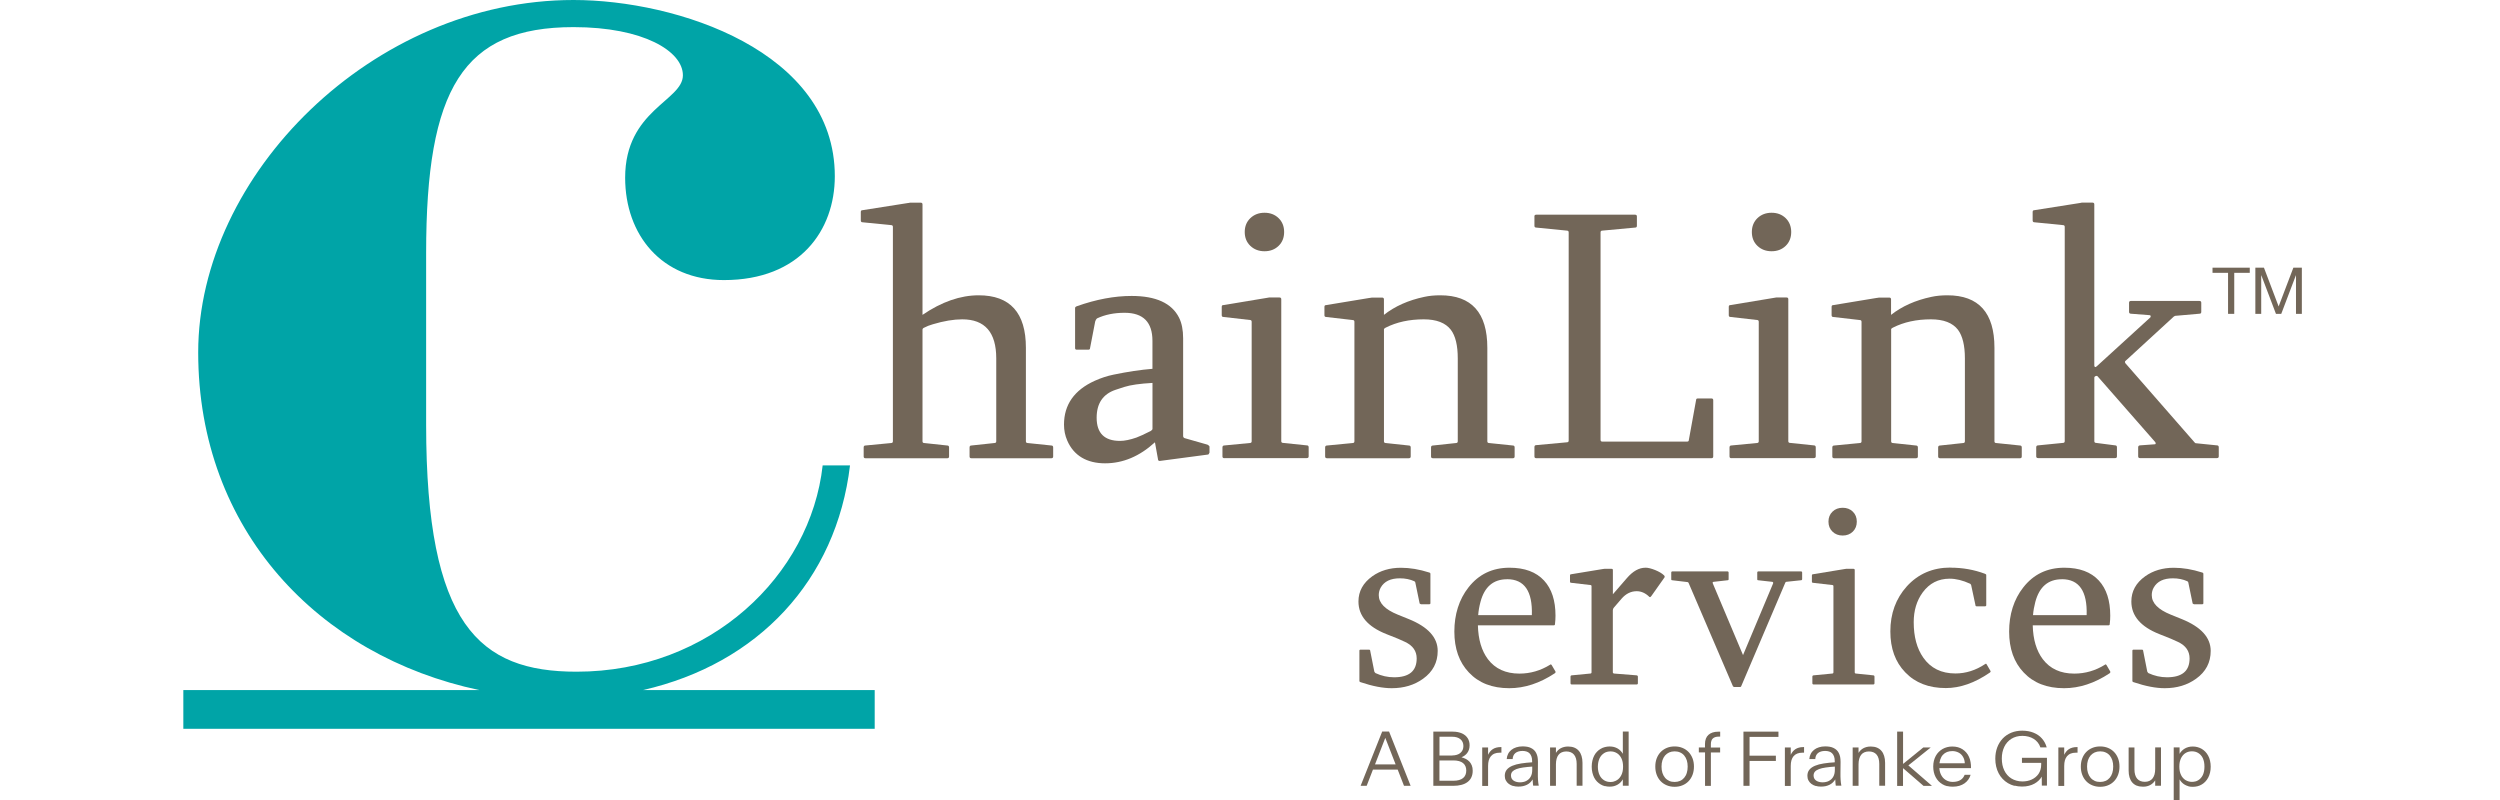 <svg width="150" height="48" viewBox="0 0 150 48" fill="none" xmlns="http://www.w3.org/2000/svg">
<path d="M85.251 36.25C85.201 36.236 85.175 36.214 85.175 36.189L84.922 34.967C84.922 34.928 84.902 34.897 84.86 34.875C84.604 34.758 84.314 34.699 83.99 34.699C83.436 34.699 83.053 34.883 82.841 35.257C82.766 35.394 82.726 35.544 82.726 35.709C82.726 36.184 83.106 36.571 83.866 36.878L84.528 37.146C85.685 37.615 86.262 38.251 86.262 39.055C86.262 39.752 85.969 40.307 85.383 40.726C84.86 41.103 84.235 41.292 83.503 41.292C82.974 41.292 82.352 41.172 81.639 40.932C81.589 40.921 81.564 40.893 81.564 40.849V39.041C81.564 38.999 81.589 38.979 81.639 38.979H82.126C82.183 38.979 82.211 38.999 82.211 39.041L82.459 40.293C82.464 40.313 82.487 40.344 82.529 40.386C82.889 40.553 83.261 40.637 83.647 40.637C84.55 40.637 85.001 40.26 85.001 39.507C85.001 39.063 84.77 38.734 84.308 38.516C84.232 38.48 84.091 38.416 83.886 38.326L83.179 38.044C82.065 37.601 81.507 36.951 81.507 36.089C81.507 35.477 81.786 34.972 82.338 34.576C82.816 34.236 83.388 34.066 84.055 34.066C84.598 34.066 85.161 34.161 85.741 34.347C85.797 34.359 85.825 34.387 85.825 34.431V36.195C85.825 36.236 85.797 36.256 85.741 36.256H85.254L85.251 36.25Z" fill="#726658"/>
<path d="M88.674 37.52C88.694 38.371 88.897 39.046 89.274 39.551C89.71 40.126 90.341 40.416 91.163 40.416C91.819 40.416 92.435 40.238 93.012 39.88C93.032 39.861 93.052 39.855 93.066 39.867C93.074 39.88 93.088 39.897 93.105 39.911L93.33 40.293C93.341 40.338 93.325 40.374 93.282 40.4C92.384 40.994 91.475 41.292 90.557 41.292C89.53 41.292 88.722 40.977 88.131 40.346C87.551 39.735 87.261 38.918 87.261 37.894C87.261 36.87 87.543 35.963 88.108 35.246C88.725 34.456 89.547 34.063 90.572 34.063C91.481 34.063 92.17 34.32 92.643 34.833C93.102 35.33 93.33 36.033 93.33 36.94C93.33 37.101 93.319 37.272 93.299 37.445C93.299 37.495 93.274 37.52 93.223 37.52H88.674ZM90.422 34.755C89.6 34.755 89.068 35.21 88.829 36.114C88.756 36.384 88.711 36.647 88.691 36.906H91.911C91.957 35.472 91.464 34.752 90.425 34.752L90.422 34.755Z" fill="#726658"/>
<path d="M98.721 34.06C98.881 34.06 99.078 34.11 99.315 34.205C99.551 34.303 99.726 34.406 99.838 34.518C99.853 34.529 99.867 34.548 99.878 34.579C99.886 34.61 99.883 34.635 99.864 34.654L99.087 35.754C99.05 35.804 99.022 35.829 99.002 35.829C98.986 35.829 98.974 35.824 98.963 35.815C98.732 35.586 98.476 35.472 98.2 35.472C97.857 35.472 97.553 35.623 97.294 35.921L96.832 36.457C96.79 36.502 96.77 36.557 96.77 36.624V40.335C96.77 40.38 96.795 40.405 96.849 40.413L98.189 40.519C98.245 40.525 98.273 40.553 98.273 40.603V40.994C98.273 41.044 98.245 41.069 98.189 41.069H94.315C94.259 41.069 94.231 41.044 94.231 40.994V40.603C94.231 40.547 94.259 40.519 94.315 40.519L95.416 40.413C95.467 40.413 95.492 40.388 95.492 40.335V35.176C95.492 35.126 95.467 35.101 95.416 35.101L94.284 34.97C94.228 34.97 94.2 34.945 94.2 34.894V34.534C94.2 34.484 94.22 34.456 94.262 34.456L96.156 34.144C96.213 34.135 96.246 34.13 96.258 34.13H96.697C96.748 34.13 96.773 34.155 96.773 34.205V35.656L97.612 34.688C97.972 34.269 98.344 34.063 98.727 34.063L98.721 34.06Z" fill="#726658"/>
<path d="M106.383 35.014C106.395 34.989 106.395 34.964 106.383 34.939C106.372 34.919 106.352 34.908 106.321 34.908L105.497 34.816C105.454 34.816 105.435 34.797 105.435 34.755V34.359C105.435 34.308 105.46 34.283 105.511 34.283H108.053C108.103 34.283 108.129 34.308 108.129 34.359V34.741C108.129 34.791 108.103 34.816 108.053 34.816L107.183 34.908C107.157 34.908 107.135 34.925 107.121 34.953L104.472 41.175C104.458 41.206 104.438 41.22 104.41 41.22H104.047C104.022 41.214 103.999 41.2 103.976 41.175L101.313 34.97C101.294 34.939 101.271 34.925 101.252 34.925L100.337 34.816C100.294 34.816 100.275 34.797 100.275 34.755V34.359C100.275 34.308 100.3 34.283 100.351 34.283H103.633C103.689 34.283 103.717 34.308 103.717 34.359V34.755C103.717 34.797 103.695 34.816 103.65 34.816L102.834 34.908C102.763 34.908 102.741 34.945 102.772 35.014L104.582 39.306L106.383 35.014Z" fill="#726658"/>
<path d="M108.827 41.069C108.77 41.069 108.742 41.044 108.742 40.994V40.603C108.742 40.547 108.77 40.519 108.827 40.519L109.93 40.413C109.981 40.413 110.006 40.388 110.006 40.335V35.176C110.006 35.126 109.981 35.101 109.93 35.101L108.79 34.97C108.739 34.97 108.714 34.945 108.714 34.894V34.534C108.714 34.484 108.734 34.456 108.773 34.456L110.668 34.144C110.687 34.138 110.721 34.135 110.761 34.13H111.208C111.259 34.13 111.284 34.155 111.284 34.205V40.335C111.284 40.386 111.31 40.413 111.36 40.413L112.385 40.519C112.441 40.519 112.469 40.547 112.469 40.603V40.994C112.469 41.044 112.441 41.069 112.385 41.069H108.827ZM110.561 30.466C110.808 30.466 111.011 30.544 111.169 30.698C111.329 30.854 111.408 31.055 111.408 31.298C111.408 31.541 111.329 31.741 111.169 31.898C111.008 32.054 110.808 32.132 110.561 32.132C110.313 32.132 110.11 32.054 109.95 31.898C109.787 31.741 109.708 31.543 109.708 31.298C109.708 31.052 109.789 30.854 109.95 30.698C110.11 30.542 110.316 30.466 110.561 30.466Z" fill="#726658"/>
<path d="M117.032 34.06C117.762 34.06 118.448 34.183 119.096 34.426C119.146 34.445 119.175 34.47 119.175 34.501V36.309C119.175 36.356 119.149 36.379 119.096 36.379H118.603C118.553 36.379 118.527 36.356 118.527 36.309L118.274 35.126C118.274 35.095 118.254 35.062 118.212 35.026C117.77 34.822 117.359 34.721 116.979 34.721C116.301 34.721 115.763 34.998 115.36 35.547C115 36.041 114.823 36.636 114.823 37.333C114.823 38.204 115.014 38.912 115.4 39.462C115.842 40.093 116.484 40.408 117.325 40.408C117.953 40.408 118.547 40.218 119.113 39.841C119.144 39.822 119.163 39.816 119.175 39.828C119.183 39.839 119.194 39.853 119.206 39.872L119.428 40.254C119.448 40.291 119.434 40.327 119.383 40.36C118.485 40.977 117.607 41.284 116.748 41.284C115.726 41.284 114.916 40.969 114.313 40.338C113.716 39.721 113.421 38.904 113.421 37.886C113.421 36.817 113.75 35.916 114.406 35.185C115.09 34.431 115.966 34.054 117.032 34.054V34.06Z" fill="#726658"/>
<path d="M121.964 37.52C121.984 38.371 122.187 39.046 122.567 39.551C123.003 40.126 123.631 40.416 124.456 40.416C125.111 40.416 125.728 40.238 126.302 39.88C126.322 39.861 126.342 39.855 126.356 39.867C126.367 39.88 126.378 39.897 126.395 39.911L126.617 40.293C126.629 40.338 126.612 40.374 126.572 40.4C125.674 40.994 124.765 41.292 123.845 41.292C122.817 41.292 122.009 40.977 121.418 40.346C120.838 39.735 120.548 38.918 120.548 37.894C120.548 36.87 120.83 35.963 121.396 35.246C122.012 34.456 122.834 34.063 123.859 34.063C124.768 34.063 125.458 34.32 125.931 34.833C126.389 35.33 126.615 36.033 126.615 36.94C126.615 37.101 126.606 37.272 126.584 37.445C126.584 37.495 126.558 37.52 126.508 37.52H121.961H121.964ZM123.712 34.755C122.89 34.755 122.361 35.21 122.119 36.114C122.049 36.384 122.001 36.647 121.981 36.906H125.199C125.244 35.472 124.748 34.752 123.712 34.752V34.755Z" fill="#726658"/>
<path d="M131.631 36.25C131.58 36.236 131.555 36.214 131.555 36.189L131.302 34.967C131.302 34.928 131.282 34.897 131.24 34.875C130.984 34.758 130.694 34.699 130.37 34.699C129.815 34.699 129.432 34.883 129.221 35.257C129.143 35.394 129.106 35.544 129.106 35.709C129.106 36.184 129.486 36.571 130.246 36.878L130.908 37.146C132.062 37.615 132.642 38.251 132.642 39.055C132.642 39.752 132.349 40.307 131.763 40.726C131.24 41.103 130.615 41.292 129.883 41.292C129.354 41.292 128.732 41.172 128.019 40.932C127.969 40.921 127.943 40.893 127.943 40.849V39.041C127.943 38.999 127.969 38.979 128.019 38.979H128.504C128.56 38.979 128.588 38.999 128.588 39.041L128.836 40.293C128.841 40.313 128.864 40.344 128.903 40.386C129.264 40.553 129.635 40.637 130.021 40.637C130.924 40.637 131.375 40.26 131.375 39.507C131.375 39.063 131.144 38.734 130.682 38.516C130.606 38.48 130.463 38.416 130.26 38.326L129.554 38.044C128.439 37.601 127.881 36.951 127.881 36.089C127.881 35.477 128.157 34.972 128.712 34.576C129.19 34.236 129.762 34.066 130.429 34.066C130.972 34.066 131.535 34.161 132.118 34.347C132.174 34.359 132.202 34.387 132.202 34.431V36.195C132.202 36.236 132.174 36.256 132.118 36.256H131.631V36.25Z" fill="#726658"/>
<path d="M54.495 12.182C54.539 12.168 54.573 12.16 54.602 12.16H55.243C55.314 12.16 55.35 12.196 55.35 12.266V18.892C56.499 18.108 57.622 17.718 58.72 17.718C60.609 17.718 61.554 18.767 61.554 20.868V26.476C61.554 26.546 61.591 26.582 61.661 26.582L63.083 26.73C63.153 26.73 63.19 26.769 63.19 26.847V27.389C63.19 27.459 63.153 27.495 63.083 27.495H58.281C58.21 27.495 58.174 27.459 58.174 27.389V26.847C58.174 26.769 58.21 26.73 58.281 26.73L59.66 26.582C59.739 26.582 59.775 26.546 59.775 26.476V21.504C59.775 19.942 59.097 19.16 57.735 19.16C57.222 19.16 56.631 19.258 55.97 19.456C55.77 19.512 55.598 19.582 55.457 19.657C55.384 19.685 55.35 19.727 55.35 19.785V26.476C55.35 26.546 55.384 26.582 55.457 26.582L56.837 26.73C56.907 26.73 56.944 26.769 56.944 26.847V27.389C56.944 27.459 56.907 27.495 56.837 27.495H51.927C51.854 27.495 51.82 27.459 51.82 27.389V26.847C51.82 26.769 51.854 26.73 51.927 26.73L53.467 26.582C53.537 26.582 53.574 26.546 53.574 26.476V13.613C53.574 13.544 53.537 13.507 53.467 13.507L51.755 13.337C51.682 13.337 51.648 13.298 51.648 13.22V12.721C51.648 12.651 51.677 12.614 51.733 12.614L54.492 12.179L54.495 12.182Z" fill="#726658"/>
<path d="M69.296 26.538C68.375 27.38 67.379 27.799 66.301 27.799C65.222 27.799 64.426 27.344 64.034 26.432C63.905 26.136 63.84 25.818 63.84 25.477C63.84 24.283 64.454 23.407 65.681 22.849C66.053 22.682 66.43 22.556 66.816 22.478C67.671 22.302 68.448 22.185 69.147 22.129V20.452C69.147 19.328 68.592 18.767 67.477 18.767C66.844 18.767 66.292 18.881 65.819 19.105C65.777 19.141 65.74 19.199 65.712 19.286L65.403 20.887C65.403 20.952 65.366 20.982 65.296 20.982H64.612C64.541 20.982 64.505 20.952 64.505 20.887V18.48C64.505 18.438 64.538 18.401 64.612 18.373C65.766 17.963 66.861 17.757 67.897 17.757C69.358 17.757 70.306 18.192 70.743 19.06C70.906 19.384 70.988 19.799 70.988 20.299V26.161C70.988 26.217 71.016 26.262 71.072 26.287L72.451 26.68C72.522 26.722 72.561 26.758 72.57 26.786V27.157C72.541 27.235 72.51 27.274 72.474 27.274L69.586 27.657C69.515 27.657 69.479 27.62 69.479 27.55L69.296 26.532V26.538ZM69.147 22.975C68.398 23.017 67.835 23.097 67.457 23.217C67.359 23.245 67.182 23.301 66.934 23.388C66.18 23.642 65.799 24.2 65.799 25.064C65.799 25.991 66.267 26.454 67.201 26.454C67.472 26.454 67.801 26.387 68.187 26.253C68.378 26.183 68.665 26.052 69.042 25.86C69.113 25.809 69.149 25.77 69.149 25.734V22.977L69.147 22.975Z" fill="#726658"/>
<path d="M73.465 27.492C73.386 27.492 73.347 27.456 73.347 27.386V26.845C73.347 26.767 73.386 26.727 73.465 26.727L74.993 26.58C75.067 26.58 75.1 26.543 75.1 26.474V19.305C75.1 19.236 75.064 19.199 74.993 19.199L73.411 19.018C73.341 19.018 73.304 18.985 73.304 18.912V18.413C73.304 18.34 73.332 18.307 73.389 18.307L76.021 17.871C76.049 17.866 76.091 17.857 76.147 17.849H76.77C76.84 17.849 76.876 17.885 76.876 17.955V26.468C76.876 26.538 76.913 26.574 76.984 26.574L78.405 26.722C78.484 26.722 78.52 26.761 78.52 26.839V27.38C78.52 27.45 78.481 27.486 78.405 27.486H73.462L73.465 27.492ZM75.872 12.765C76.212 12.765 76.496 12.874 76.716 13.089C76.939 13.304 77.048 13.583 77.048 13.92C77.048 14.258 76.939 14.537 76.716 14.752C76.494 14.967 76.212 15.075 75.872 15.075C75.531 15.075 75.247 14.967 75.021 14.752C74.796 14.537 74.684 14.258 74.684 13.92C74.684 13.583 74.796 13.304 75.021 13.089C75.247 12.874 75.531 12.765 75.872 12.765Z" fill="#726658"/>
<path d="M82.18 17.877C82.259 17.863 82.304 17.855 82.318 17.855H82.929C82.999 17.855 83.036 17.891 83.036 17.961V18.892C83.692 18.376 84.497 18.016 85.454 17.813C85.747 17.748 86.067 17.718 86.416 17.718C88.3 17.718 89.24 18.767 89.24 20.868V26.476C89.24 26.546 89.277 26.582 89.347 26.582L90.771 26.73C90.842 26.73 90.878 26.769 90.878 26.847V27.389C90.878 27.459 90.842 27.495 90.771 27.495H85.98C85.901 27.495 85.862 27.459 85.862 27.389V26.847C85.862 26.769 85.901 26.73 85.98 26.73L87.36 26.582C87.43 26.582 87.466 26.546 87.466 26.476V21.504C87.466 20.726 87.329 20.154 87.05 19.785C86.729 19.37 86.189 19.16 85.423 19.16C84.561 19.16 83.801 19.325 83.145 19.657C83.089 19.685 83.053 19.713 83.038 19.744V26.476C83.038 26.546 83.075 26.582 83.145 26.582L84.525 26.73C84.604 26.73 84.643 26.769 84.643 26.847V27.389C84.643 27.459 84.604 27.495 84.525 27.495H79.627C79.548 27.495 79.508 27.459 79.508 27.389V26.847C79.508 26.769 79.548 26.73 79.627 26.73L81.158 26.582C81.228 26.582 81.265 26.546 81.265 26.476V19.308C81.265 19.238 81.228 19.202 81.158 19.202L79.585 19.021C79.506 19.021 79.466 18.987 79.466 18.915V18.415C79.466 18.343 79.495 18.309 79.551 18.309L82.183 17.874L82.18 17.877Z" fill="#726658"/>
<path d="M92.063 12.988C92.063 12.919 92.1 12.882 92.17 12.882H98.107C98.178 12.882 98.214 12.919 98.214 12.988V13.549C98.214 13.619 98.18 13.655 98.107 13.655L96.139 13.837C96.069 13.837 96.033 13.873 96.033 13.943V26.39C96.033 26.462 96.069 26.496 96.139 26.496H101.221C101.291 26.496 101.328 26.468 101.328 26.412L101.767 23.993C101.767 23.937 101.803 23.907 101.874 23.907H102.687C102.758 23.907 102.794 23.943 102.794 24.013V27.386C102.794 27.456 102.758 27.492 102.687 27.492H92.173C92.103 27.492 92.066 27.456 92.066 27.386V26.825C92.066 26.747 92.103 26.708 92.173 26.708L94.014 26.538C94.085 26.538 94.121 26.504 94.121 26.432V13.943C94.121 13.873 94.085 13.837 94.014 13.837L92.173 13.655C92.103 13.655 92.066 13.619 92.066 13.549V12.988H92.063Z" fill="#726658"/>
<path d="M103.889 27.492C103.81 27.492 103.771 27.456 103.771 27.386V26.845C103.771 26.767 103.81 26.727 103.889 26.727L105.418 26.58C105.488 26.58 105.525 26.543 105.525 26.474V19.305C105.525 19.236 105.488 19.199 105.418 19.199L103.833 19.018C103.763 19.018 103.726 18.985 103.726 18.912V18.413C103.726 18.34 103.754 18.307 103.813 18.307L106.442 17.871C106.471 17.866 106.513 17.857 106.572 17.849H107.191C107.264 17.849 107.298 17.885 107.298 17.955V26.468C107.298 26.538 107.335 26.574 107.405 26.574L108.827 26.722C108.906 26.722 108.945 26.761 108.945 26.839V27.38C108.945 27.45 108.906 27.486 108.827 27.486H103.886L103.889 27.492ZM106.296 12.765C106.639 12.765 106.918 12.874 107.141 13.089C107.36 13.304 107.473 13.583 107.473 13.92C107.473 14.258 107.363 14.537 107.141 14.752C106.918 14.967 106.637 15.075 106.296 15.075C105.955 15.075 105.671 14.967 105.446 14.752C105.221 14.537 105.111 14.258 105.111 13.92C105.111 13.583 105.224 13.304 105.446 13.089C105.671 12.874 105.955 12.765 106.296 12.765Z" fill="#726658"/>
<path d="M112.604 17.877C112.683 17.863 112.728 17.855 112.745 17.855H113.356C113.426 17.855 113.463 17.891 113.463 17.961V18.892C114.119 18.376 114.924 18.016 115.881 17.813C116.174 17.748 116.495 17.718 116.844 17.718C118.727 17.718 119.667 18.767 119.667 20.868V26.476C119.667 26.546 119.701 26.582 119.774 26.582L121.199 26.73C121.269 26.73 121.306 26.769 121.306 26.847V27.389C121.306 27.459 121.269 27.495 121.199 27.495H116.408C116.329 27.495 116.289 27.459 116.289 27.389V26.847C116.289 26.769 116.329 26.73 116.408 26.73L117.787 26.582C117.857 26.582 117.894 26.546 117.894 26.476V21.504C117.894 20.726 117.753 20.154 117.477 19.785C117.156 19.37 116.616 19.16 115.853 19.16C114.989 19.16 114.232 19.325 113.576 19.657C113.517 19.685 113.483 19.713 113.469 19.744V26.476C113.469 26.546 113.505 26.582 113.576 26.582L114.955 26.73C115.034 26.73 115.073 26.769 115.073 26.847V27.389C115.073 27.459 115.034 27.495 114.955 27.495H110.057C109.978 27.495 109.939 27.459 109.939 27.389V26.847C109.939 26.769 109.978 26.73 110.057 26.73L111.585 26.582C111.656 26.582 111.692 26.546 111.692 26.476V19.308C111.692 19.238 111.656 19.202 111.585 19.202L110.012 19.021C109.936 19.021 109.896 18.987 109.896 18.915V18.415C109.896 18.343 109.925 18.309 109.981 18.309L112.61 17.874L112.604 17.877Z" fill="#726658"/>
<path d="M123.884 13.613C123.884 13.544 123.85 13.507 123.777 13.507L122.066 13.337C121.995 13.337 121.959 13.298 121.959 13.22V12.721C121.959 12.651 121.987 12.614 122.043 12.614L124.802 12.179C124.844 12.165 124.881 12.157 124.909 12.157H125.551C125.621 12.157 125.658 12.193 125.658 12.263V21.931C125.658 21.973 125.672 22.004 125.7 22.018C125.728 22.032 125.765 22.018 125.807 21.976L129.027 19.038C129.041 19.01 129.044 18.982 129.038 18.951C129.03 18.923 129.005 18.909 128.962 18.909L127.85 18.823C127.78 18.817 127.743 18.781 127.743 18.717V18.164C127.743 18.095 127.78 18.058 127.85 18.058H131.969C132.042 18.058 132.076 18.095 132.076 18.164V18.717C132.076 18.787 132.042 18.823 131.969 18.823L130.505 18.951C130.482 18.959 130.457 18.973 130.429 18.993L127.541 21.644C127.513 21.658 127.499 21.68 127.499 21.708C127.499 21.744 127.507 21.772 127.521 21.791L131.682 26.552C131.701 26.58 131.724 26.593 131.746 26.593L133.019 26.722C133.089 26.722 133.126 26.761 133.126 26.839V27.38C133.126 27.45 133.089 27.486 133.019 27.486H128.397C128.326 27.486 128.29 27.45 128.29 27.38V26.839C128.29 26.769 128.326 26.73 128.397 26.722L129.275 26.658C129.317 26.658 129.34 26.644 129.34 26.616C129.34 26.58 129.331 26.552 129.317 26.529L125.852 22.576C125.824 22.548 125.784 22.545 125.736 22.564C125.686 22.587 125.66 22.617 125.66 22.659V26.468C125.66 26.538 125.697 26.574 125.767 26.574L126.91 26.722C126.981 26.722 127.017 26.761 127.017 26.839V27.38C127.017 27.45 126.981 27.486 126.91 27.486H122.291C122.212 27.486 122.173 27.45 122.173 27.38V26.839C122.173 26.761 122.212 26.722 122.291 26.722L123.777 26.574C123.85 26.574 123.884 26.538 123.884 26.468V13.605V13.613Z" fill="#726658"/>
<path d="M133.683 16.37H132.751V16.061H134.986V16.37H134.055V18.831H133.683V16.37Z" fill="#726658"/>
<path d="M135.837 16.061L136.718 18.387L137.602 16.061H138.111V18.831H137.759V16.524H137.751L136.875 18.831H136.557L135.682 16.524H135.673V18.831H135.321V16.061H135.837Z" fill="#726658"/>
<path d="M38.578 41.404C45.481 39.83 50.179 34.822 51.001 27.922H49.36C48.631 34.518 42.615 40.302 34.593 40.302C28.757 40.302 25.568 37.5 25.568 25.483V15.181C25.568 5.332 27.758 1.627 34.412 1.627C38.604 1.627 40.974 3.072 40.974 4.517C40.974 6.052 37.509 6.596 37.509 10.661C37.509 14.096 39.696 16.805 43.434 16.805C47.995 16.805 50.089 13.823 50.089 10.572C50.089 3.072 40.608 0 34.41 0C22.375 0 11.892 10.483 11.892 21.144C11.892 31.806 19.121 39.364 28.757 41.404H11V43.728H52.482V41.404H38.578Z" fill="#00A4A7"/>
<path d="M83.343 43.89L84.638 47.149H84.24L83.861 46.175H82.377L82 47.149H81.637L82.932 43.89H83.343ZM83.737 45.863L83.12 44.278H83.115L82.501 45.863H83.737Z" fill="#726658"/>
<path d="M86 43.898H87.165C87.275 43.898 87.376 43.907 87.469 43.926C87.562 43.946 87.644 43.971 87.72 44.004C87.793 44.038 87.861 44.08 87.917 44.127C87.973 44.175 88.021 44.23 88.061 44.292C88.1 44.353 88.128 44.417 88.148 44.49C88.168 44.562 88.176 44.638 88.176 44.719V44.724C88.176 44.814 88.162 44.897 88.139 44.973C88.114 45.048 88.08 45.118 88.035 45.176C87.99 45.235 87.939 45.288 87.88 45.33C87.821 45.372 87.757 45.408 87.689 45.436C87.779 45.461 87.866 45.494 87.948 45.536C88.029 45.578 88.103 45.631 88.162 45.695C88.224 45.76 88.272 45.838 88.308 45.927C88.345 46.016 88.362 46.122 88.362 46.242V46.248C88.362 46.398 88.334 46.53 88.28 46.644C88.227 46.758 88.148 46.85 88.046 46.926C87.945 47.001 87.824 47.057 87.68 47.093C87.54 47.13 87.379 47.149 87.205 47.149H86V43.898ZM87.137 45.327C87.236 45.327 87.329 45.313 87.41 45.288C87.492 45.263 87.562 45.227 87.621 45.176C87.68 45.126 87.725 45.07 87.757 45.001C87.787 44.931 87.804 44.853 87.804 44.766V44.761C87.804 44.674 87.787 44.596 87.757 44.526C87.725 44.456 87.68 44.398 87.621 44.35C87.562 44.303 87.495 44.267 87.413 44.242C87.331 44.217 87.239 44.205 87.14 44.205H86.369V45.33H87.14L87.137 45.327ZM87.196 46.845C87.331 46.845 87.447 46.831 87.543 46.803C87.641 46.775 87.72 46.736 87.785 46.683C87.849 46.63 87.897 46.566 87.928 46.49C87.959 46.415 87.976 46.329 87.976 46.234C87.976 46.136 87.959 46.052 87.928 45.977C87.897 45.902 87.849 45.84 87.785 45.787C87.72 45.734 87.638 45.695 87.543 45.667C87.447 45.639 87.329 45.626 87.196 45.626H86.366V46.845H87.196Z" fill="#726658"/>
<path d="M88.933 44.847H89.285V45.288C89.316 45.221 89.355 45.157 89.4 45.101C89.445 45.045 89.499 44.995 89.561 44.953C89.623 44.911 89.693 44.88 89.775 44.858C89.854 44.836 89.941 44.825 90.037 44.825H90.085V45.162H89.975C89.859 45.162 89.761 45.179 89.674 45.215C89.586 45.249 89.516 45.302 89.457 45.369C89.398 45.436 89.355 45.52 89.327 45.617C89.299 45.715 89.285 45.829 89.285 45.958V47.155H88.933V44.847Z" fill="#726658"/>
<path d="M90.791 47.163C90.692 47.132 90.605 47.09 90.529 47.035C90.453 46.979 90.394 46.909 90.352 46.828C90.307 46.747 90.287 46.655 90.287 46.552V46.546C90.287 46.401 90.327 46.281 90.405 46.184C90.484 46.086 90.597 46.008 90.743 45.946C90.89 45.885 91.061 45.838 91.267 45.807C91.469 45.776 91.698 45.751 91.945 45.737H91.951L91.959 45.994H91.954C91.74 46.008 91.554 46.025 91.391 46.05C91.227 46.072 91.092 46.105 90.985 46.145C90.876 46.186 90.797 46.237 90.74 46.298C90.687 46.359 90.659 46.438 90.659 46.53V46.535C90.659 46.599 90.673 46.658 90.698 46.708C90.724 46.758 90.763 46.8 90.811 46.834C90.859 46.867 90.915 46.895 90.983 46.912C91.047 46.931 91.12 46.94 91.199 46.94C91.264 46.94 91.329 46.934 91.391 46.92C91.453 46.909 91.512 46.889 91.565 46.862C91.619 46.834 91.669 46.8 91.714 46.761C91.759 46.719 91.802 46.672 91.833 46.616C91.866 46.56 91.892 46.496 91.909 46.426C91.925 46.354 91.934 46.276 91.934 46.186V45.963L91.928 45.773V45.67C91.928 45.561 91.914 45.467 91.886 45.388C91.858 45.31 91.819 45.246 91.768 45.196C91.717 45.146 91.658 45.109 91.588 45.09C91.517 45.068 91.439 45.056 91.351 45.056C91.258 45.056 91.174 45.068 91.103 45.09C91.033 45.112 90.971 45.143 90.921 45.185C90.87 45.227 90.833 45.277 90.805 45.338C90.777 45.4 90.763 45.467 90.76 45.542H90.403C90.411 45.427 90.439 45.324 90.487 45.232C90.535 45.137 90.602 45.059 90.684 44.992C90.766 44.925 90.864 44.875 90.977 44.839C91.089 44.802 91.216 44.783 91.357 44.783C91.453 44.783 91.543 44.791 91.627 44.805C91.712 44.819 91.788 44.844 91.855 44.878C91.923 44.911 91.985 44.95 92.038 45.001C92.092 45.051 92.134 45.109 92.17 45.179C92.207 45.249 92.232 45.327 92.252 45.416C92.269 45.506 92.277 45.606 92.277 45.715L92.272 46.359C92.272 46.446 92.272 46.524 92.272 46.594C92.272 46.663 92.275 46.73 92.28 46.792C92.286 46.853 92.291 46.912 92.297 46.97C92.305 47.026 92.314 47.085 92.325 47.141H91.99C91.985 47.115 91.982 47.088 91.979 47.057C91.976 47.029 91.973 46.998 91.971 46.968C91.971 46.937 91.968 46.903 91.965 46.87C91.965 46.837 91.962 46.8 91.959 46.764C91.92 46.831 91.869 46.892 91.813 46.948C91.757 47.004 91.692 47.048 91.619 47.085C91.548 47.121 91.467 47.149 91.379 47.169C91.292 47.188 91.196 47.196 91.095 47.196C90.983 47.196 90.878 47.182 90.78 47.152L90.791 47.163Z" fill="#726658"/>
<path d="M93.004 44.847H93.356V45.173C93.392 45.115 93.431 45.065 93.479 45.017C93.527 44.97 93.581 44.931 93.64 44.897C93.699 44.864 93.766 44.839 93.843 44.819C93.916 44.8 94 44.791 94.09 44.791C94.231 44.791 94.355 44.814 94.462 44.858C94.569 44.903 94.659 44.967 94.729 45.051C94.802 45.135 94.856 45.238 94.892 45.358C94.929 45.478 94.949 45.614 94.949 45.768V47.146H94.6V45.835C94.6 45.712 94.586 45.603 94.558 45.508C94.529 45.413 94.49 45.335 94.436 45.274C94.383 45.213 94.318 45.165 94.242 45.135C94.166 45.104 94.076 45.087 93.978 45.087C93.879 45.087 93.783 45.104 93.705 45.14C93.626 45.173 93.561 45.224 93.51 45.291C93.46 45.358 93.42 45.436 93.395 45.533C93.37 45.628 93.356 45.737 93.356 45.86V47.149H93.004V44.844V44.847Z" fill="#726658"/>
<path d="M96.294 47.171C96.204 47.149 96.12 47.113 96.038 47.065C95.959 47.018 95.886 46.959 95.819 46.892C95.751 46.822 95.698 46.744 95.65 46.655C95.605 46.566 95.568 46.465 95.543 46.357C95.517 46.248 95.503 46.128 95.503 46.002V45.997C95.503 45.868 95.517 45.751 95.543 45.639C95.568 45.528 95.605 45.43 95.65 45.341C95.695 45.252 95.751 45.173 95.819 45.104C95.883 45.034 95.957 44.978 96.038 44.931C96.117 44.883 96.201 44.847 96.294 44.825C96.387 44.802 96.477 44.788 96.576 44.788C96.674 44.788 96.756 44.8 96.838 44.819C96.919 44.842 96.993 44.872 97.06 44.911C97.128 44.95 97.187 44.998 97.24 45.053C97.294 45.109 97.336 45.168 97.37 45.229V43.893H97.719V47.143H97.37V46.758C97.336 46.822 97.291 46.881 97.24 46.934C97.187 46.99 97.128 47.035 97.06 47.076C96.993 47.115 96.919 47.146 96.838 47.169C96.756 47.191 96.669 47.199 96.576 47.199C96.483 47.199 96.384 47.188 96.294 47.163V47.171ZM96.832 46.889C96.897 46.873 96.956 46.845 97.012 46.811C97.069 46.778 97.119 46.736 97.164 46.683C97.209 46.63 97.249 46.571 97.282 46.504C97.316 46.438 97.339 46.362 97.358 46.278C97.375 46.195 97.384 46.103 97.384 46.002V45.997C97.384 45.896 97.375 45.804 97.358 45.72C97.341 45.637 97.316 45.561 97.282 45.494C97.249 45.427 97.209 45.366 97.164 45.316C97.119 45.263 97.069 45.221 97.012 45.188C96.956 45.154 96.897 45.129 96.832 45.109C96.767 45.093 96.703 45.084 96.632 45.084C96.562 45.084 96.491 45.093 96.427 45.109C96.362 45.126 96.3 45.151 96.246 45.188C96.193 45.224 96.139 45.266 96.094 45.316C96.049 45.366 96.01 45.427 95.976 45.494C95.945 45.561 95.92 45.639 95.9 45.723C95.883 45.807 95.872 45.899 95.872 45.999V46.005C95.872 46.105 95.881 46.197 95.9 46.281C95.917 46.365 95.942 46.44 95.976 46.51C96.007 46.577 96.047 46.638 96.094 46.689C96.142 46.739 96.19 46.783 96.246 46.817C96.303 46.85 96.362 46.878 96.427 46.895C96.491 46.912 96.562 46.92 96.632 46.92C96.703 46.92 96.77 46.912 96.832 46.892V46.889Z" fill="#726658"/>
<path d="M100.005 47.118C99.864 47.06 99.74 46.976 99.639 46.87C99.537 46.764 99.458 46.636 99.402 46.488C99.346 46.34 99.318 46.175 99.318 45.997V45.991C99.318 45.812 99.346 45.651 99.402 45.503C99.458 45.355 99.537 45.229 99.639 45.123C99.74 45.017 99.864 44.934 100.005 44.875C100.145 44.816 100.303 44.786 100.477 44.786C100.652 44.786 100.807 44.816 100.95 44.875C101.094 44.934 101.215 45.017 101.316 45.123C101.418 45.229 101.496 45.358 101.553 45.503C101.609 45.651 101.637 45.812 101.637 45.991V45.997C101.637 46.175 101.609 46.337 101.553 46.488C101.496 46.636 101.418 46.764 101.316 46.87C101.215 46.976 101.094 47.06 100.95 47.118C100.81 47.177 100.652 47.208 100.477 47.208C100.303 47.208 100.148 47.177 100.005 47.118ZM100.804 46.853C100.903 46.809 100.984 46.747 101.052 46.666C101.119 46.585 101.173 46.49 101.207 46.376C101.243 46.264 101.26 46.139 101.26 45.999V45.994C101.26 45.854 101.243 45.729 101.207 45.617C101.17 45.506 101.119 45.411 101.052 45.33C100.984 45.249 100.903 45.188 100.804 45.146C100.705 45.101 100.598 45.081 100.477 45.081C100.356 45.081 100.247 45.104 100.151 45.146C100.055 45.19 99.971 45.252 99.903 45.33C99.836 45.411 99.782 45.506 99.746 45.617C99.709 45.729 99.692 45.854 99.692 45.994V45.999C99.692 46.139 99.709 46.264 99.746 46.376C99.782 46.488 99.836 46.585 99.903 46.666C99.971 46.747 100.055 46.809 100.151 46.853C100.247 46.898 100.356 46.917 100.477 46.917C100.598 46.917 100.708 46.895 100.804 46.853Z" fill="#726658"/>
<path d="M102.299 45.143H101.93V44.847H102.299V44.643C102.299 44.523 102.316 44.415 102.352 44.322C102.386 44.23 102.439 44.152 102.507 44.091C102.575 44.029 102.659 43.982 102.758 43.949C102.856 43.915 102.972 43.901 103.101 43.901H103.211V44.197H103.132C103.048 44.197 102.977 44.205 102.918 44.225C102.859 44.244 102.808 44.272 102.769 44.309C102.729 44.345 102.701 44.392 102.682 44.451C102.662 44.509 102.653 44.574 102.653 44.652V44.85H103.208V45.146H102.653V47.152H102.302V45.146L102.299 45.143Z" fill="#726658"/>
<path d="M104.607 43.898H106.707V44.214H104.973V45.341H106.552V45.656H104.973V47.149H104.607V43.898Z" fill="#726658"/>
<path d="M107.093 44.847H107.445V45.288C107.476 45.221 107.515 45.157 107.56 45.101C107.605 45.045 107.658 44.995 107.72 44.953C107.782 44.911 107.853 44.88 107.934 44.858C108.013 44.836 108.1 44.825 108.196 44.825H108.244V45.162H108.134C108.019 45.162 107.92 45.179 107.833 45.215C107.746 45.249 107.675 45.302 107.616 45.369C107.557 45.436 107.515 45.52 107.487 45.617C107.459 45.715 107.445 45.829 107.445 45.958V47.155H107.093V44.847Z" fill="#726658"/>
<path d="M108.948 47.163C108.849 47.132 108.762 47.09 108.686 47.035C108.61 46.979 108.551 46.909 108.509 46.828C108.464 46.747 108.444 46.655 108.444 46.552V46.546C108.444 46.401 108.483 46.281 108.562 46.184C108.641 46.086 108.754 46.008 108.9 45.946C109.046 45.885 109.218 45.838 109.424 45.807C109.626 45.776 109.854 45.751 110.102 45.737H110.108L110.116 45.994H110.11C109.896 46.008 109.711 46.025 109.547 46.05C109.384 46.072 109.249 46.105 109.142 46.145C109.032 46.186 108.953 46.237 108.897 46.298C108.844 46.359 108.815 46.438 108.815 46.53V46.535C108.815 46.599 108.83 46.658 108.855 46.708C108.88 46.758 108.92 46.8 108.967 46.834C109.015 46.867 109.072 46.895 109.139 46.912C109.204 46.931 109.277 46.94 109.356 46.94C109.421 46.94 109.485 46.934 109.547 46.92C109.609 46.909 109.668 46.889 109.722 46.862C109.775 46.834 109.826 46.8 109.871 46.761C109.916 46.719 109.958 46.672 109.989 46.616C110.023 46.56 110.048 46.496 110.065 46.426C110.082 46.354 110.091 46.276 110.091 46.186V45.963L110.085 45.773V45.67C110.085 45.561 110.071 45.467 110.043 45.388C110.015 45.31 109.975 45.246 109.925 45.196C109.874 45.146 109.815 45.109 109.744 45.09C109.674 45.068 109.595 45.056 109.508 45.056C109.415 45.056 109.331 45.068 109.26 45.09C109.19 45.112 109.128 45.143 109.077 45.185C109.027 45.227 108.99 45.277 108.962 45.338C108.934 45.4 108.92 45.467 108.917 45.542H108.559C108.568 45.427 108.596 45.324 108.644 45.232C108.692 45.137 108.759 45.059 108.841 44.992C108.922 44.925 109.021 44.875 109.134 44.839C109.246 44.802 109.373 44.783 109.514 44.783C109.609 44.783 109.699 44.791 109.784 44.805C109.868 44.819 109.944 44.844 110.012 44.878C110.079 44.911 110.141 44.95 110.195 45.001C110.248 45.051 110.291 45.109 110.327 45.179C110.364 45.249 110.389 45.327 110.409 45.416C110.426 45.506 110.434 45.606 110.434 45.715L110.428 46.359C110.428 46.446 110.428 46.524 110.428 46.594C110.428 46.663 110.431 46.73 110.437 46.792C110.443 46.853 110.448 46.912 110.454 46.97C110.462 47.026 110.471 47.085 110.482 47.141H110.147C110.141 47.115 110.139 47.088 110.136 47.057C110.133 47.029 110.13 46.998 110.127 46.968C110.127 46.937 110.124 46.903 110.122 46.87C110.122 46.837 110.119 46.8 110.116 46.764C110.077 46.831 110.026 46.892 109.97 46.948C109.913 47.004 109.849 47.048 109.775 47.085C109.705 47.121 109.623 47.149 109.536 47.169C109.449 47.188 109.353 47.196 109.252 47.196C109.139 47.196 109.035 47.182 108.937 47.152L108.948 47.163Z" fill="#726658"/>
<path d="M111.16 44.847H111.512V45.173C111.549 45.115 111.588 45.065 111.636 45.017C111.684 44.97 111.737 44.931 111.797 44.897C111.856 44.864 111.923 44.839 111.999 44.819C112.072 44.8 112.157 44.791 112.247 44.791C112.388 44.791 112.512 44.814 112.619 44.858C112.725 44.903 112.816 44.967 112.886 45.051C112.959 45.135 113.013 45.238 113.049 45.358C113.086 45.478 113.106 45.614 113.106 45.768V47.146H112.756V45.835C112.756 45.712 112.742 45.603 112.714 45.508C112.686 45.413 112.647 45.335 112.593 45.274C112.54 45.213 112.475 45.165 112.399 45.135C112.323 45.104 112.233 45.087 112.134 45.087C112.036 45.087 111.94 45.104 111.861 45.14C111.782 45.173 111.718 45.224 111.667 45.291C111.616 45.358 111.577 45.436 111.552 45.533C111.526 45.628 111.512 45.737 111.512 45.86V47.149H111.16V44.844V44.847Z" fill="#726658"/>
<path d="M113.832 43.898H114.184V45.899L114.136 45.874L115.4 44.847H115.845L114.443 45.971L114.437 45.868L115.918 47.152H115.411L114.088 46.008L114.181 45.988V47.155H113.829V43.904L113.832 43.898Z" fill="#726658"/>
<path d="M116.824 47.169C116.72 47.143 116.624 47.104 116.54 47.051C116.455 46.998 116.377 46.94 116.309 46.867C116.241 46.795 116.185 46.714 116.137 46.624C116.089 46.535 116.056 46.438 116.03 46.331C116.005 46.225 115.994 46.114 115.994 45.994V45.988C115.994 45.868 116.008 45.754 116.033 45.648C116.061 45.542 116.098 45.444 116.146 45.355C116.194 45.266 116.253 45.188 116.323 45.118C116.393 45.048 116.469 44.989 116.554 44.939C116.638 44.892 116.731 44.853 116.83 44.828C116.928 44.802 117.032 44.791 117.139 44.791C117.258 44.791 117.37 44.805 117.472 44.833C117.573 44.861 117.669 44.903 117.75 44.956C117.835 45.009 117.908 45.076 117.975 45.151C118.043 45.227 118.096 45.313 118.139 45.411C118.184 45.508 118.215 45.612 118.234 45.726C118.254 45.84 118.265 45.96 118.26 46.089H116.244V45.796H117.888C117.885 45.723 117.874 45.656 117.857 45.592C117.84 45.528 117.815 45.469 117.784 45.416C117.753 45.361 117.716 45.313 117.671 45.268C117.629 45.224 117.579 45.188 117.525 45.16C117.469 45.129 117.41 45.107 117.345 45.09C117.28 45.073 117.21 45.065 117.137 45.065C117.021 45.065 116.917 45.084 116.821 45.12C116.726 45.157 116.644 45.215 116.574 45.291C116.503 45.366 116.45 45.464 116.413 45.578C116.377 45.693 116.357 45.826 116.357 45.98V45.986C116.357 46.08 116.365 46.167 116.382 46.251C116.399 46.331 116.424 46.407 116.458 46.477C116.492 46.546 116.531 46.605 116.579 46.661C116.627 46.714 116.681 46.761 116.74 46.797C116.799 46.834 116.864 46.864 116.937 46.884C117.007 46.904 117.083 46.915 117.165 46.915C117.26 46.915 117.348 46.904 117.427 46.884C117.503 46.864 117.573 46.837 117.632 46.797C117.691 46.761 117.739 46.717 117.781 46.663C117.821 46.611 117.854 46.552 117.88 46.488H118.237C118.206 46.594 118.161 46.689 118.099 46.775C118.037 46.862 117.961 46.937 117.871 47.001C117.781 47.065 117.677 47.113 117.559 47.149C117.441 47.182 117.308 47.202 117.162 47.202C117.044 47.202 116.931 47.188 116.827 47.163L116.824 47.169Z" fill="#726658"/>
<path d="M120.869 47.152C120.729 47.115 120.596 47.06 120.478 46.99C120.36 46.92 120.253 46.834 120.157 46.733C120.061 46.633 119.983 46.521 119.918 46.396C119.853 46.27 119.802 46.136 119.769 45.988C119.735 45.84 119.718 45.687 119.718 45.525V45.52C119.718 45.277 119.757 45.051 119.833 44.847C119.909 44.643 120.019 44.465 120.16 44.314C120.301 44.163 120.472 44.049 120.669 43.965C120.869 43.882 121.089 43.84 121.334 43.84C121.458 43.84 121.579 43.851 121.691 43.87C121.804 43.89 121.911 43.921 122.009 43.96C122.108 43.999 122.201 44.049 122.285 44.105C122.37 44.163 122.446 44.228 122.51 44.303C122.578 44.378 122.634 44.462 122.685 44.551C122.733 44.641 122.772 44.738 122.803 44.844H122.423C122.387 44.73 122.333 44.632 122.263 44.546C122.192 44.459 122.111 44.387 122.015 44.328C121.919 44.27 121.815 44.225 121.703 44.197C121.587 44.166 121.469 44.152 121.342 44.152C121.216 44.152 121.097 44.166 120.987 44.197C120.878 44.228 120.776 44.27 120.683 44.328C120.593 44.384 120.512 44.454 120.439 44.535C120.365 44.615 120.306 44.708 120.258 44.808C120.211 44.908 120.171 45.02 120.146 45.137C120.12 45.254 120.109 45.383 120.109 45.514V45.52C120.109 45.653 120.123 45.779 120.146 45.896C120.171 46.016 120.208 46.125 120.258 46.228C120.306 46.329 120.368 46.421 120.439 46.502C120.509 46.583 120.591 46.652 120.683 46.708C120.776 46.764 120.875 46.809 120.987 46.839C121.097 46.87 121.218 46.887 121.342 46.887C121.441 46.887 121.539 46.878 121.635 46.859C121.731 46.839 121.821 46.811 121.902 46.772C121.987 46.733 122.063 46.686 122.13 46.63C122.198 46.574 122.26 46.51 122.311 46.435C122.361 46.362 122.401 46.278 122.429 46.184C122.457 46.092 122.471 45.991 122.471 45.879V45.773H121.317V45.469H122.817V47.138H122.51L122.505 46.599C122.457 46.68 122.398 46.758 122.325 46.828C122.251 46.898 122.167 46.965 122.068 47.018C121.97 47.074 121.86 47.115 121.736 47.146C121.612 47.177 121.477 47.194 121.325 47.194C121.165 47.194 121.013 47.174 120.872 47.138L120.869 47.152Z" fill="#726658"/>
<path d="M123.501 44.847H123.853V45.288C123.884 45.221 123.924 45.157 123.969 45.101C124.014 45.045 124.067 44.995 124.129 44.953C124.191 44.911 124.261 44.88 124.343 44.858C124.422 44.836 124.509 44.825 124.605 44.825H124.653V45.162H124.543C124.427 45.162 124.329 45.179 124.242 45.215C124.154 45.249 124.084 45.302 124.025 45.369C123.966 45.436 123.924 45.52 123.895 45.617C123.867 45.715 123.853 45.829 123.853 45.958V47.155H123.501V44.847Z" fill="#726658"/>
<path d="M125.537 47.118C125.396 47.06 125.272 46.976 125.171 46.87C125.069 46.764 124.99 46.636 124.934 46.488C124.878 46.34 124.85 46.175 124.85 45.997V45.991C124.85 45.812 124.878 45.651 124.934 45.503C124.99 45.355 125.069 45.229 125.171 45.123C125.272 45.017 125.396 44.934 125.537 44.875C125.677 44.816 125.835 44.786 126.009 44.786C126.184 44.786 126.339 44.816 126.482 44.875C126.626 44.934 126.747 45.017 126.848 45.123C126.95 45.229 127.028 45.358 127.085 45.503C127.141 45.651 127.169 45.812 127.169 45.991V45.997C127.169 46.175 127.141 46.337 127.085 46.488C127.028 46.636 126.95 46.764 126.848 46.87C126.747 46.976 126.626 47.06 126.482 47.118C126.342 47.177 126.184 47.208 126.009 47.208C125.835 47.208 125.68 47.177 125.537 47.118ZM126.336 46.853C126.435 46.809 126.516 46.747 126.584 46.666C126.651 46.585 126.705 46.49 126.739 46.376C126.775 46.264 126.792 46.139 126.792 45.999V45.994C126.792 45.854 126.775 45.729 126.739 45.617C126.702 45.506 126.651 45.411 126.584 45.33C126.516 45.249 126.435 45.188 126.336 45.146C126.237 45.101 126.13 45.081 126.009 45.081C125.888 45.081 125.779 45.104 125.683 45.146C125.587 45.19 125.503 45.252 125.435 45.33C125.368 45.411 125.314 45.506 125.278 45.617C125.241 45.729 125.224 45.854 125.224 45.994V45.999C125.224 46.139 125.241 46.264 125.278 46.376C125.314 46.488 125.368 46.585 125.435 46.666C125.503 46.747 125.587 46.809 125.683 46.853C125.779 46.898 125.888 46.917 126.009 46.917C126.13 46.917 126.24 46.895 126.336 46.853Z" fill="#726658"/>
<path d="M128.205 47.141C128.098 47.096 128.008 47.032 127.935 46.948C127.862 46.864 127.808 46.761 127.772 46.641C127.735 46.521 127.718 46.385 127.718 46.231V44.847H128.067V46.161C128.067 46.284 128.081 46.393 128.109 46.488C128.138 46.583 128.177 46.661 128.23 46.722C128.284 46.783 128.349 46.831 128.425 46.862C128.501 46.892 128.591 46.909 128.689 46.909C128.788 46.909 128.884 46.892 128.96 46.856C129.038 46.822 129.103 46.772 129.154 46.705C129.204 46.638 129.244 46.56 129.272 46.463C129.297 46.368 129.311 46.259 129.311 46.136V44.842H129.66V47.146H129.311V46.822C129.275 46.878 129.233 46.931 129.185 46.976C129.137 47.023 129.083 47.062 129.024 47.096C128.965 47.13 128.898 47.155 128.824 47.174C128.751 47.194 128.667 47.202 128.577 47.202C128.436 47.202 128.312 47.18 128.205 47.135V47.141Z" fill="#726658"/>
<path d="M131.307 47.174C131.226 47.152 131.152 47.121 131.085 47.082C131.017 47.043 130.958 46.995 130.905 46.94C130.854 46.884 130.809 46.825 130.775 46.764V48H130.423V44.844H130.775V45.232C130.809 45.168 130.851 45.109 130.905 45.056C130.958 45.001 131.017 44.956 131.085 44.914C131.152 44.875 131.226 44.844 131.307 44.822C131.389 44.8 131.476 44.791 131.566 44.791C131.665 44.791 131.758 44.802 131.851 44.828C131.943 44.853 132.025 44.886 132.107 44.934C132.186 44.981 132.259 45.04 132.323 45.107C132.388 45.176 132.445 45.254 132.492 45.344C132.54 45.433 132.577 45.531 132.602 45.642C132.628 45.754 132.642 45.871 132.642 45.999V46.005C132.642 46.131 132.628 46.251 132.602 46.359C132.577 46.468 132.54 46.569 132.492 46.658C132.445 46.747 132.388 46.825 132.323 46.895C132.259 46.965 132.186 47.021 132.107 47.068C132.028 47.115 131.943 47.152 131.851 47.174C131.76 47.196 131.665 47.21 131.566 47.21C131.473 47.21 131.386 47.199 131.307 47.18V47.174ZM131.718 46.889C131.783 46.873 131.842 46.848 131.898 46.811C131.955 46.778 132.005 46.733 132.05 46.683C132.095 46.633 132.135 46.574 132.169 46.504C132.2 46.438 132.225 46.362 132.242 46.276C132.259 46.192 132.267 46.1 132.267 45.999V45.994C132.267 45.893 132.259 45.801 132.242 45.718C132.225 45.634 132.2 45.559 132.169 45.489C132.138 45.422 132.098 45.361 132.05 45.31C132.003 45.26 131.955 45.215 131.898 45.182C131.842 45.148 131.783 45.12 131.718 45.104C131.654 45.087 131.586 45.079 131.513 45.079C131.44 45.079 131.375 45.087 131.313 45.104C131.248 45.12 131.189 45.148 131.133 45.182C131.076 45.215 131.026 45.257 130.981 45.31C130.936 45.363 130.896 45.422 130.862 45.489C130.832 45.556 130.806 45.631 130.786 45.715C130.77 45.798 130.761 45.891 130.761 45.991V45.997C130.761 46.097 130.77 46.189 130.786 46.273C130.803 46.357 130.829 46.432 130.862 46.499C130.893 46.566 130.933 46.627 130.981 46.677C131.026 46.728 131.076 46.772 131.133 46.806C131.189 46.839 131.248 46.864 131.313 46.884C131.378 46.901 131.442 46.912 131.513 46.912C131.583 46.912 131.654 46.903 131.718 46.887V46.889Z" fill="#726658"/>
</svg>
